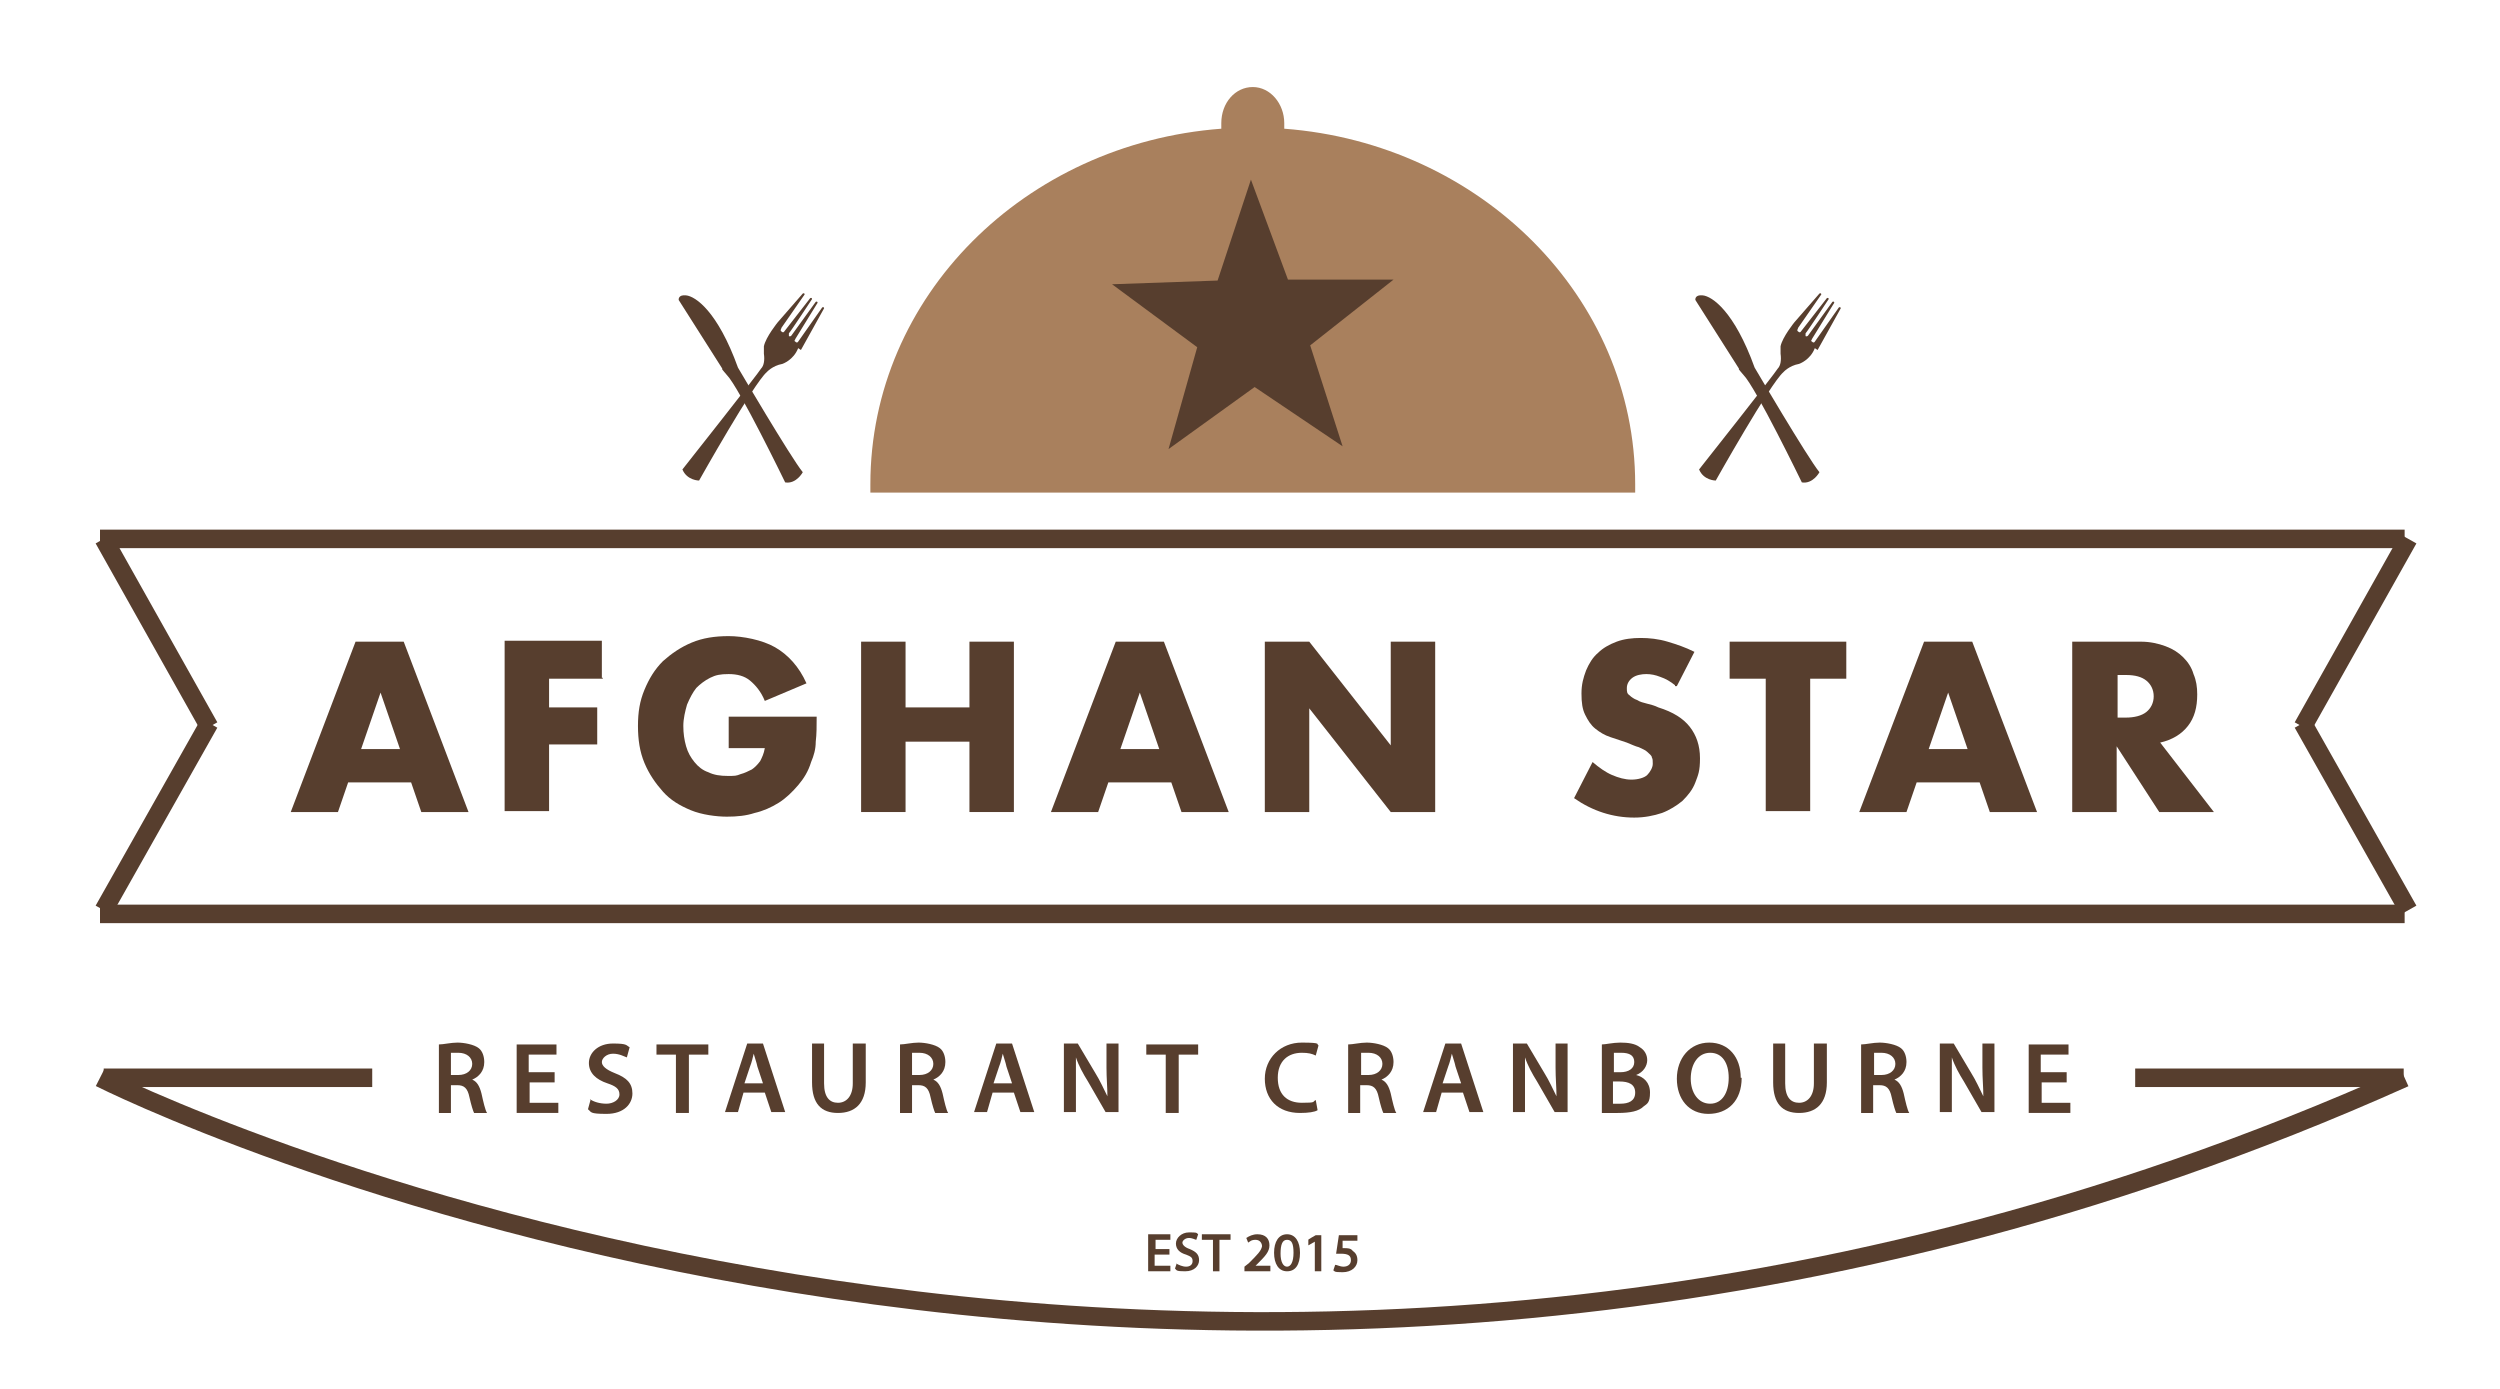 <?xml version="1.0" encoding="UTF-8"?>
<svg id="Layer_1" xmlns="http://www.w3.org/2000/svg" version="1.1" viewBox="0 0 270 150">
  <!-- Generator: Adobe Illustrator 29.2.0, SVG Export Plug-In . SVG Version: 2.1.0 Build 108)  -->
  <defs>
    <style>
      .st0 {
        fill: #573e2e;
      }

      .st1 {
        fill: none;
        stroke: #573e2e;
        stroke-miterlimit: 10;
        stroke-width: 2px;
      }

      .st2 {
        isolation: isolate;
      }

      .st3 {
        fill: #a9805d;
      }
    </style>
  </defs>
  <g>
    <path class="st0" d="M44.4,84.5h-6.8l-1.1,3.2h-5.1l7-18.4h5.2l7,18.4h-5.1l-1.1-3.2h0ZM43.2,80.9l-2.1-6.1-2.1,6.1h4.3,0Z"/>
    <path class="st0" d="M65.1,73.3h-5.8v3.1h5.2v4h-5.2v7.2h-4.8v-18.4h10.5v4h.1Z"/>
    <path class="st0" d="M78.7,77.4h9.5c0,1,0,1.9-.1,2.7,0,.8-.2,1.5-.5,2.2-.3,1-.8,1.8-1.4,2.5-.6.7-1.3,1.4-2.1,1.9s-1.7.9-2.6,1.1c-.9.3-1.9.4-3,.4s-2.7-.2-3.9-.7-2.2-1.1-3-2-1.5-1.9-2-3.1-.7-2.5-.7-4,.2-2.7.7-3.9c.5-1.2,1.1-2.2,2-3.1.9-.8,1.9-1.5,3.1-2,1.2-.5,2.5-.7,4-.7s3.6.4,5,1.2c1.4.8,2.6,2.1,3.4,3.9l-4.5,1.9c-.4-1-1-1.7-1.6-2.2s-1.4-.7-2.3-.7-1.4.1-2,.4-1.1.7-1.5,1.1c-.4.5-.7,1.1-1,1.8-.2.7-.4,1.5-.4,2.3s.1,1.5.3,2.2.5,1.2.9,1.7.9.9,1.5,1.1c.6.3,1.3.4,2.1.4s.9,0,1.4-.2c.4-.1.8-.3,1.2-.5.3-.2.6-.5.9-.9.2-.4.4-.8.5-1.4h-3.9v-3.7.3Z"/>
    <path class="st0" d="M97.8,76.4h6.9v-7.1h4.8v18.4h-4.8v-7.6h-6.9v7.6h-4.8v-18.4h4.8v7.1Z"/>
    <path class="st0" d="M126.5,84.5h-6.8l-1.1,3.2h-5.1l7-18.4h5.2l7,18.4h-5.1l-1.1-3.2ZM125.2,80.9l-2.1-6.1-2.1,6.1h4.3,0Z"/>
    <path class="st0" d="M136.6,87.7v-18.4h4.8l8.8,11.2v-11.2h4.8v18.4h-4.8l-8.8-11.2v11.2h-4.8Z"/>
    <path class="st0" d="M180.9,74c-.5-.4-1-.7-1.6-.9-.5-.2-1-.3-1.5-.3s-1.1.1-1.5.4-.6.7-.6,1.1,0,.6.3.8c.2.2.5.4.8.5.3.2.7.3,1.1.4s.8.2,1.2.4c1.6.5,2.7,1.2,3.4,2.1.7.9,1.1,2,1.1,3.4s-.2,1.8-.5,2.6c-.3.8-.8,1.4-1.4,2-.6.5-1.4,1-2.2,1.3-.9.3-1.9.5-3,.5-2.3,0-4.5-.7-6.5-2.1l2-3.9c.7.6,1.4,1.1,2.1,1.4s1.4.5,2.1.5,1.4-.2,1.7-.5.6-.8.6-1.2,0-.5-.1-.7c0-.2-.3-.4-.5-.6s-.5-.3-.9-.5c-.4-.1-.8-.3-1.3-.5-.6-.2-1.2-.4-1.8-.6-.6-.2-1.1-.5-1.6-.9s-.8-.9-1.1-1.5c-.3-.6-.4-1.3-.4-2.3s.2-1.7.5-2.5c.3-.7.7-1.4,1.3-1.9.5-.5,1.2-.9,2-1.2.8-.3,1.7-.4,2.6-.4s1.9.1,2.9.4,1.9.6,2.9,1.1l-1.9,3.7h-.2Z"/>
    <path class="st0" d="M195.5,73.3v14.3h-4.8v-14.3h-3.9v-4h12.6v4h-3.9Z"/>
    <path class="st0" d="M213.8,84.5h-6.8l-1.1,3.2h-5.1l7-18.4h5.2l7,18.4h-5.1l-1.1-3.2ZM212.5,80.9l-2.1-6.1-2.1,6.1h4.3,0Z"/>
    <path class="st0" d="M239.2,87.7h-6l-4.6-7.1v7.1h-4.8v-18.4h7.4c1,0,1.9.2,2.7.5.8.3,1.4.7,1.9,1.2s.9,1.1,1.1,1.8c.3.7.4,1.4.4,2.2,0,1.4-.3,2.5-1,3.4s-1.7,1.5-3,1.8l5.8,7.5h.1ZM228.7,77.5h.9c.9,0,1.7-.2,2.2-.6s.8-1,.8-1.7-.3-1.3-.8-1.7c-.5-.4-1.2-.6-2.2-.6h-.9v4.5h0Z"/>
  </g>
  <g class="st2">
    <g class="st2">
      <path class="st0" d="M126.2,135.5h-1.5v1.2h1.7v.6h-2.4v-4h2.4v.6h-1.6v1h1.5v.6Z"/>
      <path class="st0" d="M127.1,136.5c.2.1.6.3,1,.3s.7-.2.7-.6-.2-.5-.7-.7c-.7-.2-1.1-.6-1.1-1.2s.6-1.2,1.4-1.2.8,0,1,.2l-.2.6c-.1,0-.4-.2-.8-.2s-.7.3-.7.5.2.5.8.7c.7.3,1,.6,1,1.2s-.5,1.2-1.5,1.2-.9-.1-1.1-.3l.2-.6Z"/>
      <path class="st0" d="M131,133.9h-1.2v-.6h3.1v.6h-1.2v3.4h-.7v-3.4Z"/>
      <path class="st0" d="M134.4,137.3v-.5l.5-.4c.9-.9,1.3-1.3,1.4-1.8,0-.3-.2-.7-.7-.7s-.6.2-.8.3l-.2-.5c.3-.2.7-.4,1.2-.4.9,0,1.3.5,1.3,1.2s-.5,1.2-1.2,1.9l-.3.3h0s1.6,0,1.6,0v.6h-2.6Z"/>
      <path class="st0" d="M140.4,135.3c0,1.3-.5,2-1.4,2s-1.4-.8-1.4-2c0-1.2.5-2,1.4-2s1.4.8,1.4,2ZM138.3,135.4c0,.9.3,1.4.7,1.4s.7-.5.7-1.5-.2-1.4-.7-1.4-.7.5-.7,1.5Z"/>
      <path class="st0" d="M142,134.1h0l-.7.4v-.6c-.1,0,.8-.5.8-.5h.6v3.9h-.7v-3.2Z"/>
      <path class="st0" d="M146.5,134h-1.5v.8s0,0,.2,0c.3,0,.7,0,.9.3.3.2.5.5.5,1,0,.7-.6,1.3-1.6,1.3s-.8-.1-1-.2l.2-.6c.2,0,.5.2.9.2s.8-.2.8-.7-.3-.7-1.1-.7-.4,0-.5,0l.3-2h2v.6Z"/>
    </g>
  </g>
  <g class="st2">
    <g class="st2">
      <path class="st0" d="M47.4,112.8c.5,0,1.3-.2,2-.2s1.8.2,2.3.6c.4.3.6.9.6,1.5,0,1-.6,1.6-1.3,1.9h0c.5.2.8.7,1,1.5.2.9.4,1.8.6,2.1h-1.4c-.1-.2-.3-.8-.5-1.7-.2-1-.6-1.3-1.3-1.3h-.7v3h-1.3v-7.3ZM48.7,116.1h.8c.9,0,1.5-.5,1.5-1.2s-.6-1.2-1.5-1.2-.7,0-.8,0v2.3Z"/>
      <path class="st0" d="M60,116.9h-2.8v2.2h3.1v1.1h-4.5v-7.4h4.3v1.1h-3v1.9h2.8v1.1Z"/>
      <path class="st0" d="M63.7,118.7c.4.3,1.1.5,1.8.5s1.4-.4,1.4-1-.4-.9-1.3-1.2c-1.2-.4-2-1.1-2-2.2s1-2.1,2.6-2.1,1.4.2,1.8.4l-.3,1.1c-.3-.1-.8-.4-1.5-.4s-1.2.5-1.2.9.4.8,1.4,1.2c1.3.5,1.9,1.1,1.9,2.2s-.9,2.2-2.8,2.2-1.6-.2-2-.5l.3-1.1Z"/>
      <path class="st0" d="M73,113.9h-2.1v-1.1h5.6v1.1h-2.1v6.3h-1.4v-6.3Z"/>
      <path class="st0" d="M80.3,118l-.6,2.1h-1.4l2.4-7.4h1.7l2.4,7.4h-1.5l-.7-2.1h-2.4ZM82.4,117l-.6-1.8c-.1-.5-.3-1-.4-1.4h0c-.1.4-.2.9-.4,1.4l-.6,1.8h1.9Z"/>
      <path class="st0" d="M89,112.7v4.3c0,1.5.6,2.1,1.5,2.1s1.6-.7,1.6-2.1v-4.3h1.4v4.2c0,2.3-1.2,3.3-3,3.3s-2.8-1-2.8-3.3v-4.2h1.4Z"/>
      <path class="st0" d="M97.2,112.8c.5,0,1.3-.2,2-.2s1.8.2,2.3.6c.4.3.6.9.6,1.5,0,1-.6,1.6-1.3,1.9h0c.5.2.8.7,1,1.5.2.9.4,1.8.6,2.1h-1.4c-.1-.2-.3-.8-.5-1.7-.2-1-.6-1.3-1.3-1.3h-.7v3h-1.3v-7.3ZM98.5,116.1h.8c.9,0,1.5-.5,1.5-1.2s-.6-1.2-1.5-1.2-.7,0-.8,0v2.3Z"/>
      <path class="st0" d="M107.2,118l-.6,2.1h-1.4l2.4-7.4h1.7l2.4,7.4h-1.5l-.7-2.1h-2.4ZM109.3,117l-.6-1.8c-.1-.5-.3-1-.4-1.4h0c-.1.4-.2.9-.4,1.4l-.6,1.8h1.9Z"/>
      <path class="st0" d="M114.9,120.1v-7.4h1.5l1.9,3.2c.5.8.9,1.7,1.3,2.5h0c0-1-.1-1.9-.1-3.1v-2.6h1.3v7.4h-1.4l-1.9-3.3c-.5-.8-1-1.7-1.3-2.6h0c0,1,0,1.9,0,3.2v2.7h-1.2Z"/>
      <path class="st0" d="M125.9,113.9h-2.1v-1.1h5.6v1.1h-2.1v6.3h-1.4v-6.3Z"/>
      <path class="st0" d="M142.3,119.9c-.3.2-1,.3-1.9.3-2.4,0-3.8-1.5-3.8-3.7s1.7-3.9,4-3.9,1.5.2,1.8.3l-.3,1.1c-.4-.2-.8-.3-1.5-.3-1.5,0-2.6.9-2.6,2.7s1,2.7,2.6,2.7,1.1-.1,1.5-.3l.2,1.1Z"/>
      <path class="st0" d="M145.6,112.8c.5,0,1.3-.2,2-.2s1.8.2,2.3.6c.4.3.6.9.6,1.5,0,1-.6,1.6-1.3,1.9h0c.5.2.8.7,1,1.5.2.9.4,1.8.6,2.1h-1.4c-.1-.2-.3-.8-.5-1.7-.2-1-.6-1.3-1.3-1.3h-.7v3h-1.3v-7.3ZM147,116.1h.8c.9,0,1.5-.5,1.5-1.2s-.6-1.2-1.5-1.2-.7,0-.8,0v2.3Z"/>
      <path class="st0" d="M155.7,118l-.6,2.1h-1.4l2.4-7.4h1.7l2.4,7.4h-1.5l-.7-2.1h-2.4ZM157.8,117l-.6-1.8c-.1-.5-.3-1-.4-1.4h0c-.1.4-.2.9-.4,1.4l-.6,1.8h1.9Z"/>
      <path class="st0" d="M163.4,120.1v-7.4h1.5l1.9,3.2c.5.8.9,1.7,1.3,2.5h0c0-1-.1-1.9-.1-3.1v-2.6h1.3v7.4h-1.4l-1.9-3.3c-.5-.8-1-1.7-1.3-2.6h0c0,1,0,1.9,0,3.2v2.7h-1.2Z"/>
      <path class="st0" d="M173,112.8c.4,0,1.2-.2,2-.2s1.6.1,2.1.5c.5.3.8.8.8,1.4s-.4,1.3-1.2,1.6h0c.8.2,1.5.8,1.5,1.9s-.3,1.2-.7,1.5c-.5.5-1.4.7-2.8.7s-1.3,0-1.7,0v-7.3ZM174.3,115.8h.7c.9,0,1.5-.4,1.5-1.1s-.5-1-1.4-1-.6,0-.8,0v2ZM174.3,119.2c.2,0,.4,0,.7,0,.9,0,1.6-.3,1.6-1.2s-.7-1.2-1.7-1.2h-.7v2.4Z"/>
      <path class="st0" d="M188.1,116.4c0,2.5-1.5,3.9-3.6,3.9s-3.4-1.6-3.4-3.8,1.4-3.9,3.5-3.9,3.4,1.6,3.4,3.8ZM182.6,116.5c0,1.5.8,2.7,2.1,2.7s2-1.2,2-2.8-.7-2.7-2-2.7-2.1,1.2-2.1,2.8Z"/>
      <path class="st0" d="M192.8,112.7v4.3c0,1.5.6,2.1,1.5,2.1s1.6-.7,1.6-2.1v-4.3h1.4v4.2c0,2.3-1.2,3.3-3,3.3s-2.8-1-2.8-3.3v-4.2h1.4Z"/>
      <path class="st0" d="M201,112.8c.5,0,1.3-.2,2-.2s1.8.2,2.3.6c.4.3.6.9.6,1.5,0,1-.6,1.6-1.3,1.9h0c.5.2.8.7,1,1.5.2.9.4,1.8.6,2.1h-1.4c-.1-.2-.3-.8-.5-1.7-.2-1-.6-1.3-1.3-1.3h-.7v3h-1.3v-7.3ZM202.4,116.1h.8c.9,0,1.5-.5,1.5-1.2s-.6-1.2-1.5-1.2-.7,0-.8,0v2.3Z"/>
      <path class="st0" d="M209.5,120.1v-7.4h1.5l1.9,3.2c.5.8.9,1.7,1.3,2.5h0c0-1-.1-1.9-.1-3.1v-2.6h1.3v7.4h-1.4l-1.9-3.3c-.5-.8-1-1.7-1.3-2.6h0c0,1,0,1.9,0,3.2v2.7h-1.2Z"/>
      <path class="st0" d="M223.3,116.9h-2.8v2.2h3.1v1.1h-4.5v-7.4h4.3v1.1h-3v1.9h2.8v1.1Z"/>
    </g>
  </g>
  <g>
    <path class="st0" d="M86.5,37.8l2.5-4.5s0-.2-.2-.1l-2.6,3.7s-.1.2-.3,0c-.2-.1,0-.2,0-.3l2.4-3.9s0-.2-.2-.1l-2.6,3.6s-.1.2-.3.1v-.3c.2-.2,2.5-3.7,2.5-3.7,0,0,0-.2-.2-.1l-2.8,3.6s-.1.2-.3,0c-.2-.1,0-.3,0-.4l2.5-3.6s0-.2-.2-.1l-2.7,3.1s-1.3,1.6-1.5,2.6v.8c.1.7,0,1.3-.3,1.6-.2.4-8.5,10.9-8.5,10.9.5,1.2,1.8,1.2,1.8,1.2,0,0,5.9-10.5,7.3-11.7,0,0,.6-.7,1.7-.9,0,0,1.2-.4,1.7-1.7l.3.2Z"/>
    <path class="st0" d="M78,39.8l-4.7-7.4s-.1-.6.8-.5c1,.1,3.4,1.7,5.6,7.8,0,0,5.7,9.7,7,11.3,0,0-.7,1.3-1.9,1.1,0,0-5-10.3-6.3-11.6-.1-.1-.5-.6-.5-.6h0Z"/>
  </g>
  <g>
    <path class="st0" d="M196.3,37.8l2.5-4.5s0-.2-.2-.1l-2.6,3.7s-.1.2-.3,0c-.2-.1,0-.2,0-.3l2.4-3.9s0-.2-.2-.1l-2.6,3.6s-.1.2-.3.1v-.3c.2-.2,2.5-3.7,2.5-3.7,0,0,0-.2-.2-.1l-2.8,3.6s-.1.2-.3,0c-.2-.1,0-.3,0-.4l2.5-3.6s0-.2-.2-.1l-2.7,3.1s-1.3,1.6-1.5,2.6v.8c.1.7,0,1.3-.3,1.6-.2.4-8.5,10.9-8.5,10.9.5,1.2,1.8,1.2,1.8,1.2,0,0,5.9-10.5,7.3-11.7,0,0,.6-.7,1.7-.9,0,0,1.2-.4,1.7-1.7l.3.2Z"/>
    <path class="st0" d="M187.8,39.8l-4.7-7.4s-.1-.6.8-.5c1,.1,3.4,1.7,5.6,7.8,0,0,5.7,9.7,7,11.3,0,0-.7,1.3-1.9,1.1,0,0-5-10.3-6.3-11.6-.1-.1-.5-.6-.5-.6h0Z"/>
  </g>
  <path class="st3" d="M176.6,53.2v-.9c0-20.2-16.7-36.8-37.9-38.4v-.6c0-2.1-1.5-3.9-3.4-3.9s-3.4,1.7-3.4,3.9,0,.4,0,.6c-21.2,1.6-37.9,18.1-37.9,38.4s0,.6,0,.9h82.6Z"/>
  <polygon class="st0" points="131.5 30.3 135.1 19.4 139.1 30.2 150.5 30.2 141.5 37.3 145 48.2 135.5 41.8 126.2 48.5 129.3 37.5 120.1 30.7 131.5 30.3"/>
  <line class="st1" x1="10.8" y1="58.2" x2="259.7" y2="58.2"/>
  <line class="st1" x1="10.8" y1="98.7" x2="259.7" y2="98.7"/>
  <line class="st1" x1="11.2" y1="116.4" x2="40.2" y2="116.4"/>
  <line class="st1" x1="230.6" y1="116.4" x2="259.6" y2="116.4"/>
  <path class="st1" d="M10.8,116.4s116.9,59.2,248.9,0"/>
  <g>
    <line class="st1" x1="248.7" y1="78.5" x2="260.1" y2="58.2"/>
    <line class="st1" x1="22.6" y1="78.5" x2="11.2" y2="58.2"/>
  </g>
  <g>
    <line class="st1" x1="248.7" y1="78.1" x2="260.1" y2="98.3"/>
    <line class="st1" x1="22.6" y1="78.1" x2="11.2" y2="98.3"/>
  </g>
</svg>